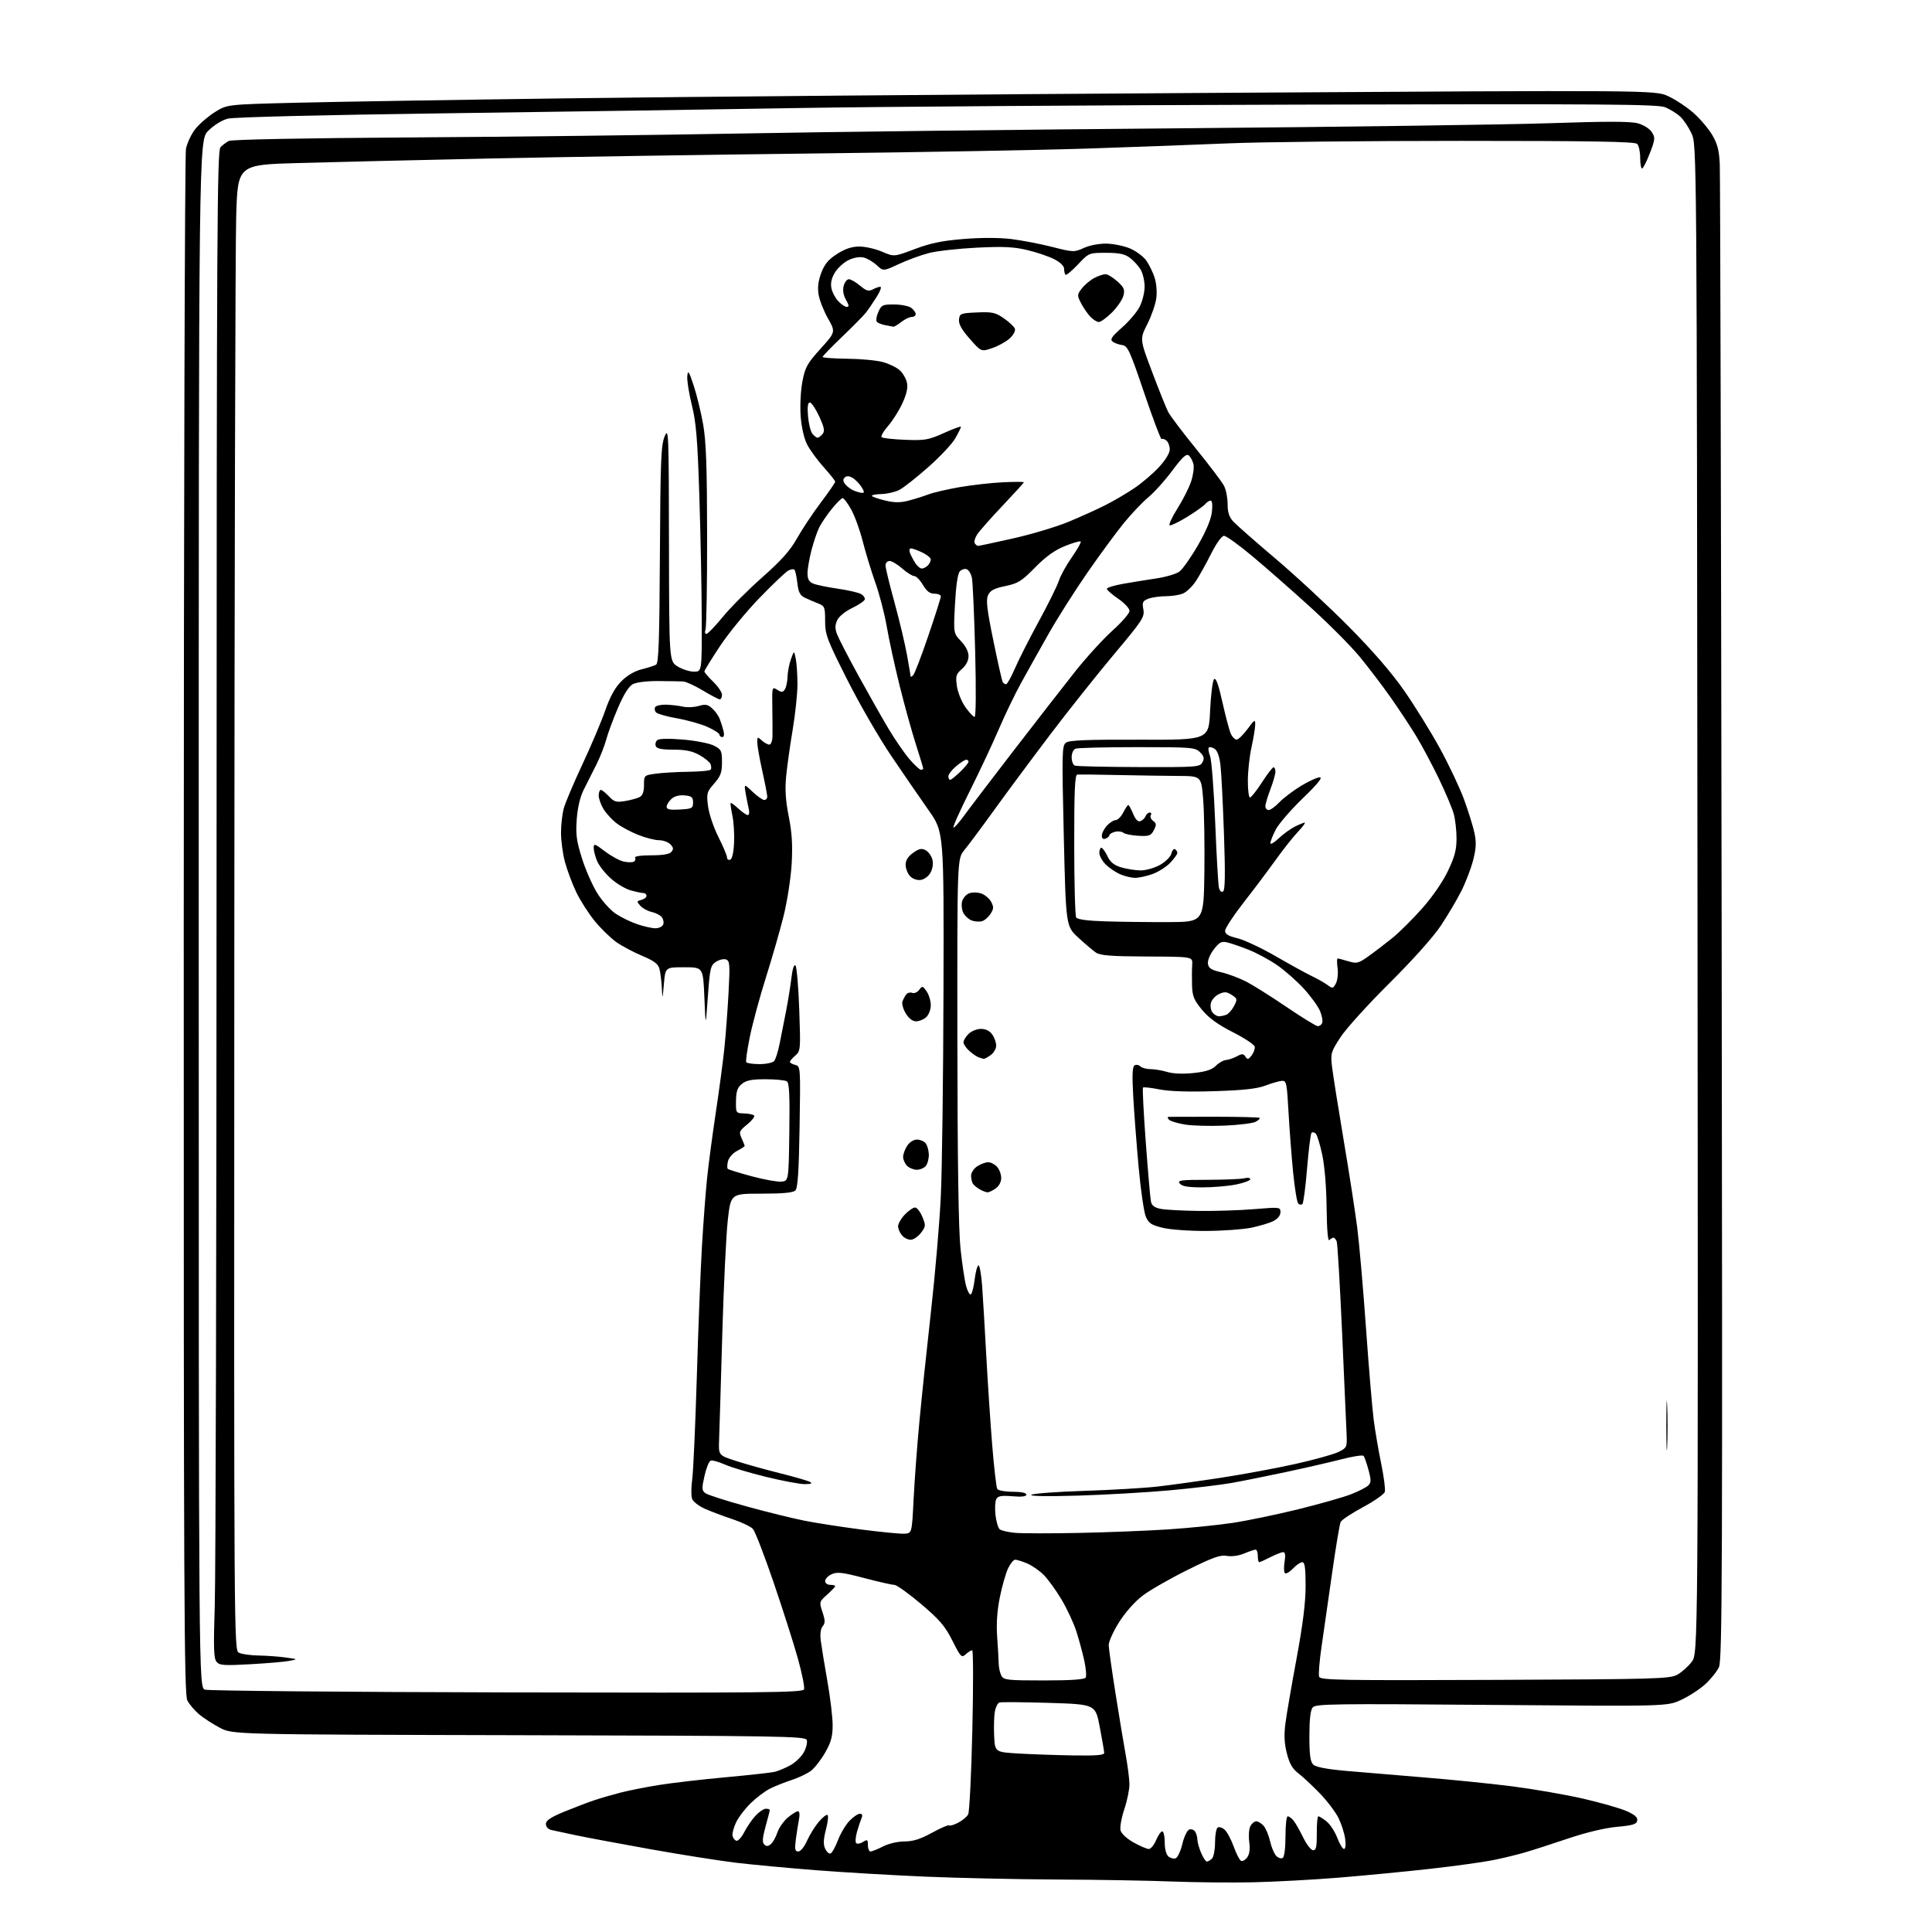 <?xml version="1.0" encoding="UTF-8" standalone="no"?>
<!-- Filename: 71a0ee1d9859542c0dd5f20a6d573267028d3e78b70be77d0f609f76f1644a7d.svg -->
<!-- Created with https://svgstud.io -->
<svg
  version="1.1"
  xmlns="http://www.w3.org/2000/svg"
  xmlns:xlink="http://www.w3.org/1999/xlink"
  xmlns:svg="http://www.w3.org/2000/svg"
  xmlns:rdf="http://www.w3.org/1999/02/22-rdf-syntax-ns#"
  xmlns:cc="http://creativecommons.org/ns#"
  xmlns:dc="http://purl.org/dc/elements/1.1/"
  viewBox="0 0 768 768"
  width="768"
  height="768"
  role="img"
  aria-labelledby="titleID descID"
>
  <title id="titleID">A cartoon polar bear wearing a lab coat and glasses, holding a ruler and standing next to a blackboard. The bear has a calm and wise demeanor. White background, Disney and Soviet animation style.</title>
  <desc id="descID">AI-generated SVG illustration: A cartoon polar bear wearing a lab coat and glasses, holding a ruler and standing next to a blackboard. The bear has a calm and wise demeanor. White background, Disney and Soviet animation style., created on https://svgstud.io</desc>

  <rect width="100%" height="100%" fill="white" />


  <path stroke="none" fill="black" fill-rule="evenodd" d="M498.00,748.24C489.48,748.42 475.07,748.28 466.00,747.93C456.93,747.57 436.41,747.21 420.40,747.14C404.40,747.06 380.78,746.55 367.90,746.00C355.03,745.45 335.50,744.30 324.50,743.45C313.50,742.59 299.10,741.25 292.50,740.46C285.90,739.66 270.60,737.24 258.50,735.08C246.40,732.91 233.12,730.43 229.00,729.56C224.88,728.69 220.49,727.75 219.25,727.47C217.89,727.16 217.00,726.21 217.00,725.07C217.00,723.67 218.87,722.42 224.25,720.19C228.24,718.55 233.55,716.52 236.06,715.68C238.56,714.84 243.29,713.46 246.56,712.62C249.83,711.77 256.77,710.39 262.00,709.56C267.23,708.72 279.13,707.34 288.45,706.49C297.78,705.63 306.55,704.67 307.95,704.34C309.35,704.01 312.15,702.84 314.17,701.73C316.18,700.63 318.62,698.27 319.57,696.49C320.53,694.72 321.04,692.53 320.69,691.65C320.13,690.18 309.93,690.01 206.29,689.77C92.50,689.50 92.50,689.50 87.39,686.81C84.58,685.32 80.85,682.91 79.11,681.44C77.36,679.97 75.27,677.49 74.46,675.93C73.19,673.46 73.01,634.01 73.04,368.30C73.07,200.66 73.46,61.56 73.92,59.19C74.38,56.81 76.09,53.21 77.72,51.19C79.36,49.16 82.86,46.15 85.50,44.51C90.31,41.52 90.31,41.52 117.90,40.84C133.08,40.46 181.72,39.67 226.00,39.08C270.27,38.49 385.57,37.52 482.21,36.92C657.93,35.82 657.93,35.82 663.21,38.27C666.12,39.62 670.64,42.63 673.27,44.96C675.89,47.29 679.22,51.23 680.67,53.70C682.72,57.19 683.39,59.83 683.64,65.36C683.82,69.29 684.15,204.57 684.38,366.00C684.75,625.73 684.63,659.87 683.30,662.73C682.47,664.50 679.98,667.59 677.77,669.59C675.55,671.59 671.24,674.37 668.19,675.77C662.64,678.31 662.64,678.31 592.88,677.73C530.13,677.21 522.99,677.31 521.81,678.73C520.93,679.79 520.50,683.51 520.50,690.12C520.50,697.51 520.87,700.30 522.00,701.42C523.01,702.43 527.27,703.26 535.00,703.95C541.33,704.51 555.27,705.68 566.00,706.55C576.73,707.41 592.47,709.00 600.99,710.08C609.51,711.17 622.23,713.37 629.25,714.98C636.27,716.59 644.07,718.82 646.58,719.93C649.90,721.40 651.06,722.44 650.82,723.73C650.54,725.17 649.01,725.63 642.72,726.20C637.95,726.64 630.47,728.43 623.24,730.87C616.78,733.05 609.02,735.55 606.00,736.42C602.98,737.30 597.35,738.66 593.50,739.44C589.65,740.22 578.40,741.77 568.50,742.89C558.60,744.00 542.17,745.58 532.00,746.41C521.83,747.23 506.52,748.06 498.00,748.24zM479.75,740.00C480.22,740.00 481.14,739.46 481.80,738.80C482.46,738.14 483.00,735.24 483.00,732.36C483.00,729.48 483.48,726.82 484.06,726.46C484.65,726.10 485.90,726.51 486.85,727.37C487.80,728.23 489.39,731.20 490.39,733.97C491.39,736.74 492.68,739.30 493.25,739.66C493.83,740.01 494.95,739.45 495.73,738.40C496.70,737.10 496.98,735.13 496.59,732.17C496.27,729.79 496.48,726.97 497.04,725.92C497.61,724.86 498.66,724.00 499.38,724.00C500.10,724.00 501.41,724.79 502.29,725.76C503.17,726.74 504.33,729.50 504.87,731.90C505.41,734.31 506.52,736.94 507.33,737.76C508.14,738.57 509.30,738.93 509.90,738.56C510.55,738.16 511.00,734.62 511.00,729.94C511.00,725.57 511.39,722.00 511.88,722.00C512.36,722.00 513.37,722.72 514.13,723.61C514.88,724.49 516.62,727.53 518.00,730.36C519.38,733.19 521.17,735.50 522.00,735.50C523.19,735.50 523.49,734.11 523.45,728.75C523.42,725.04 523.70,722.00 524.06,722.00C524.43,722.00 525.88,722.90 527.29,724.01C528.69,725.12 530.61,728.04 531.56,730.51C532.50,732.98 533.72,735.00 534.27,735.00C534.85,735.00 535.04,733.35 534.73,731.02C534.44,728.83 533.26,725.11 532.12,722.77C530.97,720.42 527.66,716.02 524.76,713.00C521.85,709.98 518.01,706.38 516.21,705.00C513.76,703.12 512.60,701.13 511.54,696.97C510.53,692.96 510.37,689.66 510.99,684.97C511.45,681.41 513.45,669.82 515.42,659.20C517.91,645.75 519.00,637.04 519.00,630.45C519.00,623.27 518.68,621.00 517.67,621.00C516.95,621.00 515.30,622.11 514.03,623.47C512.75,624.83 511.32,625.70 510.85,625.41C510.38,625.12 510.28,623.11 510.63,620.94C511.06,618.24 510.89,617.00 510.09,617.00C509.45,617.00 507.16,617.90 505.00,619.00C502.84,620.10 500.84,621.00 500.54,621.00C500.24,621.00 500.00,619.88 500.00,618.50C500.00,617.12 499.60,616.00 499.12,616.00C498.64,616.00 496.59,616.69 494.57,617.54C492.39,618.45 489.60,618.83 487.70,618.49C485.11,618.01 482.12,619.08 472.02,624.09C465.15,627.50 457.17,632.07 454.29,634.24C451.15,636.62 447.37,640.86 444.86,644.84C442.55,648.49 440.70,652.61 440.73,653.99C440.77,655.37 441.97,663.92 443.41,673.00C444.84,682.08 446.67,693.10 447.47,697.50C448.27,701.90 448.95,707.20 448.97,709.28C448.98,711.36 448.07,715.82 446.93,719.20C445.80,722.57 445.12,726.34 445.43,727.58C445.76,728.90 447.91,730.90 450.62,732.41C453.17,733.84 455.89,735.00 456.68,735.00C457.46,735.00 458.76,733.42 459.56,731.50C460.37,729.58 461.47,728.00 462.01,728.00C462.56,728.00 463.00,729.97 463.00,732.38C463.00,735.03 463.59,737.24 464.49,737.99C465.31,738.67 466.60,738.98 467.37,738.69C468.14,738.39 469.32,735.83 470.00,733.00C470.68,730.17 471.90,727.59 472.72,727.28C473.53,726.96 474.60,727.34 475.09,728.10C475.57,728.87 475.98,730.30 475.98,731.28C475.99,732.26 476.65,734.62 477.45,736.53C478.25,738.44 479.28,740.00 479.75,740.00zM330.13,736.79C330.73,736.59 332.06,734.23 333.08,731.56C334.09,728.88 336.15,725.41 337.65,723.84C339.15,722.28 341.01,721.00 341.79,721.00C342.76,721.00 342.98,721.56 342.47,722.75C342.06,723.71 341.25,726.17 340.66,728.22C340.08,730.26 339.94,732.27 340.35,732.68C340.76,733.09 341.97,732.88 343.05,732.20C344.79,731.11 345.00,731.25 345.00,733.49C345.00,734.87 345.47,736.00 346.04,736.00C346.61,736.00 348.84,735.10 351.00,734.00C353.25,732.85 356.89,732.00 359.56,732.00C362.97,732.00 365.86,731.09 370.48,728.55C373.94,726.65 377.00,725.33 377.29,725.62C377.58,725.91 379.19,725.43 380.88,724.56C382.56,723.69 384.36,722.20 384.86,721.24C385.37,720.28 386.12,705.21 386.52,687.75C386.93,670.29 386.90,656.00 386.46,656.00C386.02,656.00 384.86,656.72 383.89,657.60C382.24,659.10 381.90,658.76 378.60,652.20C375.67,646.39 373.56,643.91 366.12,637.60C361.19,633.42 356.41,630.00 355.48,630.00C354.56,630.00 349.17,628.78 343.51,627.29C334.91,625.03 332.78,624.78 330.61,625.77C329.17,626.42 328.00,627.64 328.00,628.48C328.00,629.33 328.88,630.00 330.00,630.00C331.10,630.00 332.00,630.23 332.00,630.51C332.00,630.80 330.56,632.32 328.80,633.89C325.64,636.71 325.61,636.80 326.95,640.84C328.05,644.17 328.06,645.22 327.02,646.48C326.20,647.46 325.94,649.55 326.28,652.26C326.58,654.59 327.76,661.83 328.91,668.35C330.06,674.87 331.00,682.74 330.99,685.85C330.98,690.27 330.34,692.62 328.03,696.65C326.41,699.48 323.91,702.71 322.48,703.84C321.05,704.96 317.55,706.64 314.69,707.58C311.84,708.51 307.93,710.08 306.00,711.05C304.07,712.03 300.67,714.61 298.43,716.78C296.19,718.96 293.57,722.39 292.61,724.41C291.65,726.43 291.01,728.81 291.18,729.71C291.36,730.60 292.04,731.51 292.70,731.73C293.35,731.95 294.77,730.41 295.84,728.32C296.92,726.22 298.94,723.26 300.35,721.75C301.75,720.24 303.60,719.00 304.45,719.00C305.30,719.00 306.00,719.23 306.00,719.52C306.00,719.80 305.25,722.74 304.33,726.04C303.09,730.51 302.95,732.35 303.79,733.19C304.63,734.03 305.30,734.00 306.41,733.08C307.23,732.40 308.40,730.32 309.02,728.45C309.63,726.59 311.49,723.93 313.14,722.53C314.80,721.14 316.62,720.00 317.19,720.00C317.82,720.00 317.98,721.27 317.60,723.25C317.25,725.04 316.69,728.64 316.35,731.25C315.85,735.17 316.02,736.00 317.33,736.00C318.22,736.00 319.72,734.16 320.80,731.75C321.83,729.41 323.92,726.04 325.43,724.25C326.95,722.46 328.53,721.21 328.95,721.47C329.37,721.73 329.10,724.32 328.33,727.22C327.33,731.05 327.23,733.14 327.99,734.83C328.56,736.11 329.52,736.99 330.13,736.79zM426.75,697.81C436.01,697.95 438.99,697.70 438.94,696.75C438.91,696.06 438.11,691.45 437.17,686.50C435.46,677.50 435.46,677.50 416.98,676.92C406.82,676.61 397.95,676.54 397.28,676.77C396.60,677.00 395.79,678.61 395.47,680.35C395.15,682.08 395.02,686.42 395.19,690.00C395.50,696.50 395.50,696.50 405.00,697.06C410.23,697.37 420.01,697.70 426.75,697.81zM201.53,672.76C304.07,672.98 319.13,672.83 319.62,671.55C319.93,670.74 318.82,665.22 317.17,659.28C315.51,653.33 311.16,639.70 307.50,628.99C303.84,618.27 300.15,608.73 299.31,607.79C298.46,606.85 294.79,605.10 291.15,603.88C287.51,602.67 282.59,600.82 280.21,599.77C277.83,598.72 275.54,596.93 275.12,595.81C274.71,594.68 274.72,591.23 275.16,588.13C275.59,585.03 276.41,566.75 276.99,547.50C277.56,528.25 278.48,504.85 279.03,495.50C279.58,486.15 280.49,474.00 281.06,468.50C281.62,463.00 283.18,451.30 284.50,442.50C285.83,433.70 287.37,422.23 287.92,417.00C288.47,411.77 289.22,401.77 289.60,394.77C290.21,383.47 290.11,381.98 288.64,381.41C287.73,381.07 285.92,381.48 284.62,382.33C282.45,383.75 282.20,384.84 281.38,396.19C280.50,408.50 280.50,408.50 280.00,396.50C279.50,384.50 279.50,384.50 272.00,384.50C264.50,384.50 264.50,384.50 263.92,391.00C263.35,397.48 263.34,397.48 263.07,392.50C262.92,389.75 262.49,386.38 262.11,385.01C261.59,383.16 259.87,381.88 255.34,379.99C252.01,378.60 247.42,376.18 245.16,374.61C242.90,373.04 239.01,369.28 236.52,366.26C234.02,363.23 230.65,357.96 229.02,354.55C227.40,351.14 225.38,345.70 224.53,342.47C223.69,339.23 223.00,334.09 223.01,331.04C223.01,327.99 223.49,323.70 224.06,321.50C224.64,319.30 227.96,311.43 231.44,304.00C234.92,296.57 239.03,286.90 240.56,282.50C242.48,276.97 244.46,273.37 246.96,270.85C249.25,268.53 252.20,266.78 255.04,266.07C257.49,265.46 260.08,264.63 260.80,264.23C261.83,263.65 262.14,254.54 262.32,220.50C262.52,183.09 262.76,176.98 264.20,173.50C265.78,169.69 265.86,171.75 265.93,216.17C266.00,262.84 266.00,262.84 269.37,264.92C271.22,266.06 274.15,267.00 275.87,267.00C279.00,267.00 279.00,267.00 278.95,246.25C278.93,234.84 278.50,212.90 278.01,197.50C277.28,174.55 276.74,167.97 275.01,161.00C273.86,156.32 273.04,151.15 273.21,149.50C273.46,146.94 273.83,147.50 275.75,153.26C276.98,156.98 278.68,163.96 279.52,168.76C280.70,175.47 281.06,185.75 281.09,213.01C281.11,232.54 280.82,249.30 280.45,250.26C280.09,251.22 280.23,252.00 280.78,252.00C281.33,252.00 284.26,248.96 287.30,245.25C290.33,241.54 297.40,234.45 303.00,229.50C310.60,222.78 314.10,218.86 316.79,214.05C318.78,210.50 323.01,204.13 326.20,199.89C329.39,195.66 332.00,191.88 332.00,191.50C332.00,191.11 329.94,188.50 327.42,185.70C324.90,182.90 321.94,178.83 320.83,176.67C319.64,174.33 318.60,169.80 318.28,165.49C317.97,161.43 318.27,155.38 318.95,151.76C320.04,145.98 320.82,144.56 326.18,138.63C332.18,131.98 332.18,131.98 329.11,126.54C327.42,123.55 325.75,119.27 325.39,117.04C324.94,114.23 325.28,111.55 326.49,108.39C327.81,104.93 329.37,103.09 332.82,100.90C336.00,98.88 338.67,98.00 341.61,98.00C343.93,98.00 347.99,98.92 350.63,100.05C355.42,102.11 355.42,102.11 363.63,99.01C369.88,96.65 374.53,95.69 383.06,95.00C389.89,94.44 397.25,94.45 401.89,95.01C406.07,95.52 413.41,96.93 418.20,98.14C426.70,100.30 426.99,100.31 430.90,98.54C433.27,97.48 437.01,96.78 440.02,96.85C442.84,96.92 447.06,97.82 449.41,98.86C451.76,99.90 454.59,102.04 455.70,103.62C456.81,105.21 458.29,108.24 458.98,110.37C459.70,112.60 459.98,116.11 459.64,118.61C459.31,121.01 457.70,125.64 456.05,128.90C453.06,134.82 453.06,134.82 458.00,147.89C460.71,155.08 463.58,162.22 464.38,163.77C465.18,165.31 470.16,171.91 475.46,178.43C480.76,184.95 485.75,191.55 486.55,193.09C487.35,194.64 488.00,197.92 488.00,200.39C488.00,203.67 488.61,205.55 490.25,207.32C491.49,208.66 499.02,215.29 507.00,222.04C514.98,228.79 528.02,240.89 536.00,248.93C545.58,258.58 553.10,267.26 558.16,274.52C562.37,280.56 568.78,290.90 572.39,297.50C576.00,304.10 580.34,313.28 582.02,317.89C583.70,322.50 585.55,328.44 586.11,331.09C586.91,334.83 586.80,337.23 585.60,341.92C584.75,345.24 582.63,350.77 580.89,354.22C579.15,357.68 575.48,363.88 572.73,368.00C569.74,372.50 561.55,381.65 552.28,390.86C543.77,399.31 535.02,408.98 532.83,412.36C529.06,418.18 528.88,418.79 529.50,424.00C529.85,427.02 531.92,440.07 534.09,453.00C536.27,465.93 538.71,481.68 539.52,488.00C540.33,494.32 541.90,512.33 543.01,528.00C544.12,543.67 545.50,560.10 546.08,564.50C546.65,568.90 547.99,576.75 549.07,581.94C550.14,587.13 550.77,592.14 550.48,593.06C550.19,593.99 546.28,596.71 541.80,599.12C537.33,601.53 533.33,604.17 532.93,605.00C532.53,605.83 530.99,615.05 529.51,625.50C528.03,635.95 526.14,649.12 525.31,654.77C524.48,660.42 524.06,665.72 524.38,666.55C524.89,667.89 533.11,668.03 594.23,667.78C657.98,667.52 663.75,667.36 666.70,665.75C668.46,664.79 671.06,662.48 672.47,660.62C675.05,657.24 675.05,657.24 674.78,357.37C674.50,57.50 674.50,57.50 672.39,53.00C671.22,50.52 669.19,47.51 667.87,46.30C666.55,45.09 663.90,43.45 661.99,42.65C658.99,41.42 638.47,41.27 516.50,41.59C438.40,41.79 348.62,42.41 317.00,42.95C285.38,43.49 222.38,44.43 177.00,45.04C127.92,45.70 92.89,46.56 90.54,47.17C88.23,47.76 84.99,49.78 82.79,51.98C79.00,55.76 79.00,55.76 79.00,363.30C79.00,670.83 79.00,670.83 81.50,671.67C82.88,672.12 136.89,672.62 201.53,672.76zM414.98,668.00C425.62,668.00 431.11,667.63 431.57,666.88C431.95,666.27 431.70,663.23 431.02,660.13C430.34,657.03 428.93,651.83 427.89,648.56C426.85,645.29 424.20,639.59 422.00,635.89C419.80,632.19 416.60,627.76 414.89,626.05C413.18,624.34 410.20,622.28 408.27,621.47C406.34,620.66 404.22,620.00 403.56,620.00C402.91,620.00 401.63,621.55 400.73,623.45C399.82,625.34 398.35,630.50 397.46,634.90C396.37,640.30 396.02,645.44 396.39,650.70C396.70,654.99 396.97,659.79 397.00,661.37C397.04,662.95 397.51,665.09 398.07,666.12C398.98,667.84 400.44,668.00 414.98,668.00zM99.47,661.56C88.99,662.14 87.26,662.02 86.07,660.58C84.96,659.25 84.83,655.02 85.37,638.22C85.74,626.82 86.07,492.06 86.09,338.75C86.13,91.61 86.31,59.83 87.65,58.50C88.48,57.67 89.96,56.55 90.95,56.03C92.03,55.45 121.09,54.89 163.62,54.63C202.61,54.39 261.50,53.69 294.50,53.07C327.50,52.45 406.48,51.51 470.00,50.99C533.52,50.46 599.33,49.55 616.24,48.97C638.21,48.22 648.11,48.22 650.99,49.00C653.29,49.62 655.68,51.11 656.58,52.48C658.04,54.71 657.98,55.32 655.83,60.93C654.55,64.25 653.16,66.98 652.75,66.99C652.34,66.99 652.00,65.07 652.00,62.70C652.00,60.34 651.46,57.86 650.80,57.20C649.89,56.29 632.92,56.00 580.55,56.00C542.57,56.00 501.15,56.44 488.50,56.98C475.85,57.52 450.65,58.45 432.50,59.05C414.35,59.65 365.30,60.53 323.50,61.01C281.70,61.50 223.88,62.39 195.00,63.00C166.12,63.62 131.70,64.43 118.50,64.81C94.50,65.50 94.50,65.50 93.89,86.00C93.55,97.28 93.21,230.12 93.14,381.21C93.00,651.87 93.03,655.94 94.93,656.96C96.00,657.53 99.49,658.04 102.68,658.09C105.88,658.14 110.75,658.49 113.50,658.87C118.50,659.57 118.50,659.57 115.00,660.23C113.08,660.60 106.09,661.19 99.47,661.56zM359.50,609.67C362.50,609.50 362.50,609.50 363.17,596.00C363.54,588.58 364.56,574.85 365.44,565.50C366.31,556.15 368.39,536.35 370.06,521.50C371.73,506.65 373.50,485.95 373.99,475.50C374.49,465.05 374.96,428.20 375.05,393.61C375.22,330.72 375.22,330.72 369.16,322.11C365.82,317.38 359.14,307.65 354.31,300.51C349.47,293.36 341.57,279.69 336.76,270.13C328.70,254.14 328.00,252.27 328.00,246.85C328.00,241.35 327.82,240.89 325.25,239.89C323.74,239.30 321.38,238.29 320.00,237.63C318.01,236.68 317.39,235.47 316.96,231.76C316.66,229.19 316.14,226.80 315.79,226.46C315.45,226.12 314.34,226.28 313.33,226.82C312.32,227.37 307.19,232.24 301.94,237.66C296.69,243.07 289.61,251.71 286.20,256.85C282.79,262.00 280.00,266.52 280.00,266.91C280.00,267.29 281.57,269.13 283.50,271.00C285.43,272.87 287.00,275.20 287.00,276.20C287.00,277.19 286.60,278.00 286.12,278.00C285.64,278.00 282.63,276.43 279.43,274.50C276.23,272.58 272.69,270.95 271.56,270.89C270.43,270.84 266.01,270.76 261.75,270.73C257.17,270.69 252.99,271.20 251.56,271.97C249.94,272.83 247.95,276.01 245.65,281.39C243.74,285.85 241.65,291.51 240.99,293.97C240.34,296.43 238.57,300.93 237.05,303.97C235.54,307.01 233.29,311.47 232.06,313.88C230.63,316.68 229.63,320.89 229.27,325.56C228.81,331.65 229.15,334.24 231.33,341.18C232.76,345.76 235.52,352.02 237.46,355.11C239.39,358.20 242.71,361.87 244.82,363.26C246.94,364.66 250.78,366.53 253.37,367.40C255.95,368.28 259.19,369.00 260.57,369.00C261.94,369.00 263.32,368.32 263.64,367.49C263.96,366.66 263.69,365.33 263.04,364.55C262.39,363.77 260.59,362.85 259.03,362.51C257.48,362.17 255.47,361.07 254.56,360.07C253.03,358.37 253.06,358.22 254.96,357.72C256.08,357.43 257.00,356.70 257.00,356.09C257.00,355.49 256.44,355.00 255.75,354.99C255.06,354.99 252.78,354.51 250.68,353.93C248.58,353.34 245.02,351.21 242.78,349.18C240.53,347.16 238.09,344.05 237.35,342.28C236.61,340.51 236.00,338.15 236.00,337.04C236.00,335.21 236.44,335.35 240.46,338.42C242.92,340.29 246.28,342.12 247.94,342.49C249.59,342.85 251.42,342.86 251.99,342.50C252.56,342.15 252.77,341.44 252.46,340.93C252.12,340.39 254.79,340.00 258.82,340.00C263.53,340.00 266.13,339.55 266.91,338.61C267.81,337.53 267.70,336.85 266.46,335.61C265.58,334.72 263.56,334.00 261.97,334.00C260.38,334.00 256.69,333.06 253.79,331.92C250.88,330.78 247.00,328.70 245.16,327.31C243.33,325.91 240.97,323.36 239.92,321.63C238.87,319.91 238.01,317.49 238.00,316.25C238.00,315.01 238.37,314.00 238.83,314.00C239.28,314.00 240.73,315.15 242.05,316.55C244.12,318.76 244.98,319.01 248.47,318.43C250.69,318.07 253.29,317.35 254.25,316.85C255.46,316.21 256.00,314.73 256.00,312.06C256.00,308.20 256.01,308.19 260.75,307.54C263.36,307.18 269.23,306.85 273.79,306.79C278.35,306.73 282.29,306.35 282.54,305.93C282.80,305.52 282.76,304.54 282.46,303.75C282.15,302.96 280.18,301.35 278.07,300.16C275.23,298.56 272.53,298.00 267.72,298.00C263.01,298.00 261.06,297.61 260.67,296.57C260.37,295.79 260.65,294.71 261.31,294.19C262.03,293.60 266.05,293.53 271.58,294.00C276.57,294.42 282.08,295.51 283.83,296.41C286.74,297.92 287.00,298.45 287.00,302.99C287.00,307.09 286.47,308.53 283.89,311.48C280.96,314.81 280.81,315.35 281.45,320.45C281.83,323.45 283.66,328.90 285.56,332.68C287.45,336.43 289.00,340.10 289.00,340.83C289.00,341.57 289.56,341.98 290.25,341.75C291.03,341.50 291.61,338.96 291.80,335.03C291.97,331.56 291.66,326.65 291.12,324.12C290.58,321.59 290.28,319.38 290.46,319.21C290.63,319.03 292.02,320.04 293.53,321.44C295.05,322.85 296.73,324.00 297.25,324.00C297.78,324.00 297.97,322.99 297.68,321.75C297.38,320.51 296.83,317.70 296.44,315.50C295.75,311.50 295.75,311.50 299.17,314.75C301.06,316.54 303.14,318.00 303.80,318.00C304.46,318.00 305.00,317.41 305.00,316.70C305.00,315.98 304.11,311.37 303.02,306.45C301.93,301.53 301.03,296.42 301.02,295.10C301.00,292.83 301.11,292.79 302.83,294.35C303.83,295.26 305.18,296.00 305.83,296.00C306.47,296.00 307.03,294.54 307.07,292.75C307.11,290.96 307.08,285.77 307.01,281.20C306.88,273.02 306.90,272.92 308.97,274.20C310.72,275.29 311.22,275.26 312.02,274.00C312.54,273.18 313.01,270.93 313.06,269.00C313.11,267.07 313.72,263.94 314.41,262.03C315.66,258.55 315.66,258.55 316.33,261.90C316.70,263.74 317.00,268.30 317.00,272.03C317.00,275.75 316.14,283.91 315.09,290.15C314.04,296.39 312.88,304.73 312.50,308.67C312.00,313.84 312.30,318.29 313.54,324.57C314.83,331.03 315.12,335.90 314.70,343.39C314.38,348.97 312.95,358.21 311.52,364.00C310.08,369.77 306.92,380.80 304.48,388.50C302.05,396.20 299.18,406.77 298.11,411.98C297.04,417.19 296.38,421.80 296.64,422.23C296.90,422.65 299.29,423.00 301.94,423.00C304.59,423.00 307.21,422.44 307.77,421.75C308.32,421.06 309.28,418.02 309.89,415.00C310.51,411.98 311.67,406.10 312.47,401.95C313.28,397.79 314.24,391.80 314.61,388.64C315.02,385.14 315.65,383.25 316.21,383.81C316.71,384.31 317.39,392.16 317.71,401.25C318.28,417.27 318.23,417.82 316.15,419.60C314.97,420.62 314.00,421.74 314.00,422.11C314.00,422.47 314.95,423.02 316.12,423.32C318.21,423.87 318.23,424.12 317.85,447.91C317.56,465.77 317.13,472.27 316.17,473.22C315.27,474.12 311.27,474.50 302.69,474.50C290.50,474.50 290.50,474.50 289.31,485.00C288.66,490.77 287.66,511.48 287.10,531.00C286.54,550.52 285.98,569.20 285.85,572.50C285.62,578.50 285.62,578.50 292.56,580.75C296.38,581.99 304.23,584.18 310.00,585.62C315.77,587.06 321.18,588.62 322.00,589.09C323.05,589.68 322.44,589.95 319.97,589.97C318.04,589.99 311.06,588.68 304.47,587.07C297.89,585.46 290.52,583.25 288.10,582.16C285.67,581.07 283.15,580.39 282.49,580.64C281.83,580.89 280.73,583.63 280.04,586.73C278.91,591.74 278.96,592.50 280.44,593.58C281.35,594.25 288.71,596.61 296.80,598.83C304.88,601.05 315.24,603.60 319.81,604.51C324.37,605.41 334.50,606.98 342.31,608.00C350.11,609.01 357.85,609.76 359.50,609.67zM429.00,609.36C440.27,609.13 456.25,608.50 464.50,607.95C472.75,607.40 484.20,606.25 489.95,605.38C495.70,604.52 507.43,602.08 516.02,599.97C524.60,597.85 534.07,595.16 537.06,593.99C540.05,592.82 543.13,591.25 543.90,590.50C545.07,589.35 545.09,588.36 544.00,584.32C543.29,581.67 542.41,579.16 542.04,578.74C541.68,578.32 537.81,578.91 533.44,580.04C529.07,581.17 519.20,583.44 511.50,585.09C503.80,586.74 493.90,588.73 489.50,589.51C485.10,590.29 474.07,591.60 465.00,592.43C455.93,593.26 439.50,594.20 428.50,594.53C416.08,594.89 409.07,594.77 410.00,594.19C410.82,593.68 420.27,592.99 431.00,592.64C441.73,592.30 454.77,591.53 460.00,590.94C465.23,590.35 476.66,588.76 485.41,587.42C494.16,586.08 507.43,583.62 514.91,581.95C522.38,580.28 530.08,578.15 532.00,577.21C535.36,575.57 535.49,575.29 535.31,570.50C535.20,567.75 534.40,549.65 533.53,530.27C532.66,510.89 531.69,494.35 531.37,493.52C531.05,492.68 530.47,492.00 530.09,492.00C529.71,492.00 528.97,492.43 528.45,492.95C527.85,493.54 527.45,488.84 527.35,480.20C527.27,472.04 526.56,463.49 525.62,459.07C524.75,454.98 523.58,451.18 523.03,450.63C522.48,450.08 521.73,449.94 521.36,450.30C520.99,450.67 520.20,457.02 519.59,464.41C518.99,471.79 518.15,478.18 517.73,478.60C517.31,479.02 516.56,478.95 516.06,478.43C515.57,477.92 514.65,472.32 514.03,466.00C513.41,459.68 512.58,448.88 512.20,442.00C511.55,430.32 511.37,429.51 509.50,429.66C508.40,429.75 505.48,430.60 503.00,431.54C499.71,432.80 494.26,433.40 482.76,433.76C472.55,434.09 464.87,433.84 460.91,433.06C457.55,432.40 454.60,432.07 454.35,432.32C454.10,432.57 454.60,442.39 455.47,454.14C456.34,465.89 457.27,476.49 457.53,477.71C457.88,479.29 459.01,480.10 461.53,480.57C463.46,480.93 470.32,481.29 476.77,481.37C483.22,481.44 493.11,481.11 498.75,480.64C508.74,479.81 509.00,479.84 509.00,481.87C509.00,483.13 507.92,484.50 506.25,485.36C504.74,486.14 500.80,487.33 497.50,488.02C494.20,488.70 486.10,489.29 479.50,489.32C472.77,489.35 465.15,488.80 462.15,488.06C457.61,486.95 456.59,486.26 455.45,483.55C454.72,481.78 453.44,472.95 452.62,463.92C451.80,454.89 450.84,442.26 450.48,435.87C450.00,427.39 450.14,424.03 451.00,423.50C451.64,423.10 452.68,423.28 453.29,423.89C453.90,424.50 455.72,425.00 457.33,425.00C458.95,425.00 461.96,425.51 464.03,426.13C466.39,426.83 470.30,426.99 474.49,426.54C479.36,426.02 481.77,425.23 483.34,423.66C484.52,422.47 486.31,421.45 487.31,421.38C488.31,421.32 490.26,420.66 491.63,419.93C493.75,418.79 494.27,418.81 495.08,420.05C495.89,421.27 496.27,421.19 497.55,419.52C498.38,418.43 498.93,416.87 498.77,416.06C498.62,415.25 494.69,412.65 490.06,410.30C484.08,407.26 480.51,404.67 477.81,401.40C474.57,397.47 473.98,396.01 473.85,391.64C473.77,388.81 473.80,385.11 473.92,383.40C474.12,380.30 474.12,380.30 456.01,380.23C441.83,380.17 437.41,379.84 435.69,378.69C434.49,377.88 431.30,375.18 428.61,372.69C423.72,368.16 423.72,368.16 422.87,332.33C422.09,299.05 422.15,296.41 423.74,295.22C425.05,294.25 432.08,293.97 452.98,294.04C480.50,294.13 480.50,294.13 481.03,282.58C481.32,276.24 482.03,270.57 482.61,269.99C483.34,269.26 484.35,272.04 485.94,279.17C487.20,284.79 488.70,290.43 489.27,291.70C489.85,292.96 490.88,294.00 491.57,294.00C492.26,294.00 494.22,292.11 495.91,289.80C498.69,286.02 499.00,285.85 498.96,288.05C498.95,289.40 498.29,293.43 497.50,297.00C496.71,300.57 496.05,306.54 496.04,310.25C496.02,313.96 496.40,317.00 496.89,317.00C497.38,317.00 499.52,314.30 501.64,311.01C503.76,307.71 505.84,305.01 506.25,305.01C506.66,305.00 507.00,305.79 507.00,306.75C507.00,307.71 506.10,310.87 505.00,313.76C503.90,316.65 503.00,319.69 503.00,320.51C503.00,321.33 503.59,322.00 504.31,322.00C505.04,322.00 506.95,320.62 508.56,318.93C510.18,317.24 514.03,314.31 517.13,312.43C520.23,310.54 523.60,309.00 524.63,309.00C525.91,309.00 523.78,311.63 517.83,317.38C513.07,321.98 508.23,327.59 507.08,329.84C505.94,332.08 505.00,334.48 505.00,335.16C505.00,335.84 506.46,335.00 508.25,333.31C510.04,331.61 512.94,329.50 514.70,328.61C516.46,327.73 518.24,327.00 518.65,327.00C519.07,327.00 517.81,328.69 515.87,330.75C513.92,332.81 509.93,337.87 506.99,341.98C504.05,346.09 498.35,353.67 494.32,358.82C490.30,363.98 487.00,369.00 487.00,370.00C487.00,371.33 488.28,372.11 491.90,372.97C494.59,373.62 501.45,376.84 507.15,380.14C512.84,383.43 519.30,386.98 521.50,388.03C523.70,389.08 526.48,390.66 527.68,391.54C529.72,393.05 529.92,393.01 531.04,390.93C531.69,389.71 531.99,386.98 531.71,384.86C531.42,382.74 531.43,381.00 531.73,381.00C532.03,381.00 533.93,381.50 535.97,382.11C539.42,383.14 540.00,382.99 544.35,379.86C546.93,378.01 551.16,374.76 553.77,372.64C556.37,370.51 561.56,365.34 565.30,361.14C569.36,356.58 573.49,350.59 575.55,346.28C578.26,340.61 579.00,337.81 578.99,333.28C578.99,330.10 578.49,325.70 577.88,323.50C577.27,321.30 574.61,315.00 571.96,309.50C569.31,304.00 565.24,296.36 562.90,292.52C560.56,288.68 555.95,281.70 552.65,277.02C549.35,272.33 543.82,265.09 540.38,260.92C536.93,256.75 528.12,247.90 520.80,241.26C513.49,234.62 503.14,225.54 497.82,221.09C492.49,216.64 487.43,213.00 486.58,213.00C485.65,213.00 483.56,215.90 481.41,220.17C479.43,224.11 476.71,229.00 475.36,231.03C474.02,233.05 471.79,235.23 470.41,235.86C469.03,236.49 465.93,237.00 463.52,237.00C461.10,237.00 457.95,237.45 456.52,237.99C454.24,238.86 453.98,239.40 454.50,242.24C455.05,245.27 454.22,246.54 442.92,260.00C436.23,267.98 424.84,282.29 417.62,291.80C410.41,301.32 400.38,314.82 395.34,321.80C390.30,328.79 384.90,336.04 383.34,337.93C380.50,341.35 380.50,341.35 380.57,413.43C380.62,461.71 381.03,489.13 381.83,496.50C382.48,502.55 383.49,509.20 384.06,511.28C384.64,513.35 385.48,514.82 385.94,514.54C386.39,514.26 387.08,511.55 387.46,508.51C387.83,505.48 388.52,503.00 388.98,503.00C389.44,503.00 390.09,506.71 390.42,511.25C390.75,515.79 391.47,528.05 392.04,538.50C392.60,548.95 393.66,564.98 394.39,574.13C395.13,583.27 396.04,591.26 396.42,591.88C396.81,592.49 399.57,593.00 402.56,593.00C405.92,593.00 408.00,593.43 408.00,594.12C408.00,594.88 406.16,595.10 402.45,594.79C398.07,594.42 396.72,594.66 396.04,595.92C395.57,596.80 395.43,599.64 395.72,602.24C396.02,604.84 396.77,607.40 397.40,607.92C398.03,608.44 400.79,609.08 403.53,609.33C406.26,609.57 417.73,609.59 429.00,609.36zM662.74,574.80C662.56,579.03 662.40,575.30 662.40,566.50C662.41,557.70 662.56,554.23 662.74,558.80C662.93,563.36 662.93,570.56 662.74,574.80zM362.34,492.79C361.27,492.96 359.63,492.25 358.69,491.22C357.76,490.19 357.00,488.50 357.00,487.48C357.00,486.45 358.21,484.35 359.69,482.80C361.16,481.26 362.99,480.00 363.74,480.00C364.49,480.00 365.79,481.65 366.63,483.66C368.05,487.06 368.02,487.49 366.23,489.91C365.17,491.33 363.42,492.63 362.34,492.79zM392.53,473.97C391.96,473.95 390.60,473.43 389.50,472.81C388.40,472.18 387.17,471.18 386.77,470.59C386.36,469.99 386.02,468.54 386.02,467.37C386.01,466.19 387.11,464.51 388.46,463.62C389.82,462.73 391.78,462.00 392.81,462.00C393.84,462.00 395.43,462.82 396.35,463.83C397.26,464.83 398.00,466.83 398.00,468.27C398.00,469.84 397.11,471.51 395.78,472.44C394.56,473.30 393.09,473.99 392.53,473.97zM477.96,472.00C472.32,472.00 469.91,471.60 469.00,470.50C467.90,469.18 469.24,469.00 480.13,468.99C486.93,468.98 493.51,468.70 494.75,468.37C495.99,468.04 497.00,468.21 497.00,468.75C497.00,469.28 494.45,470.24 491.33,470.86C488.22,471.49 482.20,472.00 477.96,472.00zM310.50,469.71C313.50,469.50 313.50,469.50 313.77,450.07C313.98,435.20 313.75,430.46 312.77,429.84C312.07,429.39 308.29,429.02 304.36,429.02C298.88,429.00 296.69,429.43 294.93,430.85C293.14,432.31 292.63,433.76 292.57,437.60C292.50,442.46 292.53,442.50 295.77,442.60C297.56,442.65 299.36,443.03 299.76,443.43C300.16,443.83 298.93,445.42 297.04,446.97C293.85,449.57 293.67,449.99 294.79,452.44C295.46,453.90 296.00,455.29 296.00,455.52C296.00,455.76 294.66,456.64 293.01,457.49C291.36,458.35 289.75,460.17 289.39,461.56C289.05,462.96 289.00,464.34 289.30,464.63C289.60,464.93 293.82,466.24 298.67,467.55C303.53,468.86 308.85,469.83 310.50,469.71zM364.45,465.00C363.18,465.00 361.44,464.29 360.57,463.43C359.71,462.56 359.00,460.97 359.00,459.89C359.00,458.81 359.73,456.82 360.62,455.46C361.54,454.05 363.19,453.00 364.49,453.00C365.74,453.00 367.29,453.64 367.94,454.43C368.60,455.22 369.17,457.23 369.22,458.90C369.26,460.57 368.73,462.62 368.03,463.47C367.33,464.31 365.72,465.00 364.45,465.00zM486.80,447.45C481.14,447.69 474.09,447.51 471.15,447.04C468.20,446.57 465.30,445.70 464.70,445.10C464.09,444.49 464.03,443.98 464.55,443.96C465.07,443.93 473.32,443.92 482.88,443.92C492.44,443.93 500.47,444.13 500.72,444.38C500.97,444.63 500.26,445.33 499.14,445.93C498.02,446.52 492.47,447.21 486.80,447.45zM391.03,420.92C390.74,420.88 389.82,420.60 389.00,420.29C388.18,419.99 386.49,418.82 385.25,417.70C384.01,416.57 383.00,415.05 383.00,414.33C383.00,413.60 383.90,412.10 385.00,411.00C386.10,409.90 388.32,409.00 389.94,409.00C391.85,409.00 393.43,409.78 394.44,411.22C395.30,412.44 396.00,414.44 396.00,415.67C396.00,416.89 395.00,418.59 393.78,419.44C392.56,420.30 391.32,420.96 391.03,420.92zM523.78,407.90C524.49,407.96 525.30,407.38 525.59,406.62C525.89,405.86 525.49,403.72 524.72,401.87C523.94,400.02 521.05,396.02 518.28,393.00C515.51,389.98 510.73,385.76 507.65,383.64C504.56,381.52 499.44,378.76 496.27,377.51C493.10,376.26 489.29,374.96 487.80,374.61C485.55,374.09 484.68,374.55 482.48,377.44C480.97,379.42 479.99,381.84 480.17,383.12C480.43,384.90 481.52,385.59 485.50,386.50C488.25,387.14 492.75,388.83 495.50,390.26C498.25,391.70 505.45,396.23 511.50,400.34C517.55,404.45 523.08,407.85 523.78,407.90zM364.16,406.00C362.78,406.00 361.27,404.84 360.07,402.87C359.02,401.15 358.42,399.01 358.74,398.12C359.05,397.23 359.72,395.96 360.23,395.31C360.73,394.65 361.81,394.37 362.62,394.68C363.43,395.00 364.68,394.45 365.39,393.48C366.61,391.82 366.79,391.86 368.34,394.08C369.25,395.38 370.00,397.85 370.00,399.57C370.00,401.32 369.20,403.41 368.17,404.35C367.17,405.26 365.36,406.00 364.16,406.00zM484.54,404.00C485.25,404.00 486.56,403.72 487.46,403.38C488.35,403.04 489.74,401.48 490.55,399.91C491.94,397.22 491.89,396.97 489.63,395.50C487.67,394.21 486.77,394.15 484.60,395.14C483.14,395.80 481.69,397.40 481.36,398.68C481.04,399.97 481.33,401.70 482.01,402.51C482.69,403.33 483.83,404.00 484.54,404.00zM390.28,366.22C389.26,366.48 387.46,366.34 386.28,365.91C385.10,365.47 383.61,364.15 382.98,362.96C382.35,361.78 382.11,359.71 382.44,358.36C382.78,357.02 384.06,355.54 385.27,355.09C386.49,354.64 388.66,354.68 390.10,355.19C391.54,355.69 393.29,357.18 394.00,358.50C395.08,360.52 395.04,361.29 393.71,363.32C392.84,364.65 391.30,365.95 390.28,366.22zM464.50,366.55C478.50,366.50 478.50,366.50 478.76,346.50C478.90,335.50 478.68,322.45 478.26,317.50C477.50,308.50 477.50,308.50 468.50,308.45C463.55,308.42 452.75,308.26 444.50,308.09C436.25,307.91 428.94,307.83 428.25,307.89C427.28,307.97 427.00,314.27 427.02,335.75C427.02,351.01 427.38,364.05 427.80,364.71C428.31,365.51 432.36,366.04 439.54,366.26C445.57,366.45 456.80,366.58 464.50,366.55zM486.18,354.39C487.00,353.88 487.10,347.61 486.55,331.60C486.13,319.44 485.50,307.07 485.15,304.10C484.73,300.64 483.89,298.32 482.80,297.64C481.86,297.05 480.84,296.83 480.52,297.15C480.20,297.46 480.43,299.01 481.03,300.57C481.62,302.14 482.54,314.02 483.06,326.96C483.58,339.91 484.24,351.53 484.53,352.79C484.85,354.16 485.51,354.80 486.18,354.39zM365.92,349.80C364.42,349.97 362.71,349.33 361.70,348.22C360.76,347.19 360.00,345.17 360.00,343.74C360.00,341.99 360.98,340.44 362.97,339.02C365.34,337.33 366.36,337.12 367.96,337.98C369.07,338.57 370.28,340.25 370.64,341.71C371.05,343.33 370.75,345.37 369.87,346.93C369.04,348.42 367.38,349.62 365.92,349.80zM451.12,348.96C449.68,348.94 447.04,348.29 445.25,347.51C443.47,346.74 440.88,344.97 439.50,343.60C438.13,342.22 437.00,340.17 437.00,339.05C437.00,337.92 437.37,337.00 437.81,337.00C438.26,337.00 439.34,338.49 440.21,340.31C441.37,342.75 442.82,343.93 445.76,344.81C447.94,345.46 451.42,346.00 453.48,346.00C455.54,346.00 458.99,345.01 461.15,343.80C463.33,342.57 465.32,340.58 465.64,339.30C465.95,338.04 466.62,337.26 467.11,337.57C467.60,337.87 468.00,338.55 468.00,339.07C468.00,339.59 466.72,341.36 465.15,343.00C463.58,344.64 460.38,346.66 458.02,347.49C455.67,348.32 452.57,348.98 451.12,348.96zM439.50,333.36C438.51,333.74 438.00,333.33 438.00,332.16C438.00,331.18 438.92,329.39 440.04,328.19C441.16,326.98 442.72,326.00 443.51,326.00C444.30,326.00 445.65,324.65 446.50,323.00C447.35,321.35 448.26,320.00 448.51,320.00C448.77,320.00 449.63,321.57 450.43,323.49C451.42,325.87 452.36,326.80 453.37,326.41C454.18,326.10 455.09,325.21 455.39,324.42C455.69,323.64 456.43,323.00 457.03,323.00C457.63,323.00 457.82,323.48 457.46,324.07C457.10,324.65 457.51,325.67 458.38,326.32C459.73,327.32 459.77,327.88 458.67,330.00C457.53,332.21 456.83,332.47 452.53,332.24C449.87,332.10 447.17,331.56 446.54,331.03C445.91,330.51 444.41,330.34 443.20,330.66C441.99,330.97 441.00,331.58 441.00,332.01C441.00,332.44 440.32,333.05 439.50,333.36zM379.02,329.00C379.45,329.00 381.35,326.86 383.23,324.25C385.12,321.64 393.94,310.05 402.84,298.50C411.74,286.95 422.73,272.82 427.26,267.10C431.79,261.38 438.54,253.98 442.25,250.65C445.96,247.32 449.00,243.81 449.00,242.84C449.00,241.88 446.98,239.70 444.50,238.00C442.02,236.30 440.00,234.53 440.00,234.07C440.00,233.60 442.81,232.72 446.25,232.11C449.69,231.50 455.65,230.53 459.50,229.96C463.35,229.40 467.55,228.16 468.83,227.22C470.11,226.27 473.42,221.57 476.20,216.76C479.47,211.09 481.42,206.45 481.75,203.51C482.06,200.81 481.86,199.00 481.25,199.00C480.70,199.00 479.74,199.61 479.11,200.36C478.49,201.11 475.28,203.40 471.97,205.44C468.66,207.48 465.52,209.00 465.00,208.83C464.47,208.65 465.81,205.71 467.96,202.30C470.12,198.89 472.59,194.03 473.45,191.50C474.31,188.97 474.74,185.81 474.41,184.49C474.08,183.17 473.24,181.61 472.54,181.04C471.59,180.25 469.99,181.72 466.06,187.01C463.19,190.88 458.89,195.67 456.50,197.66C454.11,199.66 449.74,204.26 446.77,207.89C443.81,211.53 437.32,220.35 432.35,227.50C427.38,234.65 420.38,245.68 416.80,252.00C413.22,258.32 408.31,267.10 405.89,271.50C403.47,275.90 399.46,284.21 396.99,289.98C394.52,295.74 389.29,306.88 385.36,314.73C381.44,322.58 378.58,329.00 379.02,329.00zM270.25,321.80C275.10,321.52 275.50,321.31 275.50,319.00C275.50,316.90 274.97,316.45 272.16,316.18C270.02,315.98 268.12,316.48 266.91,317.58C265.86,318.53 265.00,319.94 265.00,320.71C265.00,321.76 266.28,322.03 270.25,321.80zM377.70,310.00C378.09,310.00 379.89,308.56 381.70,306.80C383.52,305.05 385.00,303.25 385.00,302.80C385.00,302.36 384.58,302.00 384.08,302.00C383.57,302.00 381.77,303.17 380.08,304.59C378.38,306.01 377.00,307.81 377.00,308.59C377.00,309.37 377.32,310.00 377.70,310.00zM366.08,306.00C366.59,306.00 367.00,305.78 367.00,305.51C367.00,305.24 365.67,300.86 364.04,295.76C362.41,290.67 359.51,280.20 357.60,272.50C355.69,264.80 353.40,254.31 352.52,249.19C351.64,244.06 349.60,236.19 347.99,231.69C346.39,227.18 344.13,219.79 342.97,215.26C341.82,210.73 339.74,204.99 338.35,202.51C336.96,200.03 335.45,198.00 334.98,198.00C334.52,198.00 332.58,199.91 330.69,202.25C328.80,204.59 326.55,207.87 325.71,209.54C324.86,211.22 323.45,215.33 322.58,218.69C321.71,222.04 321.00,226.20 321.00,227.92C321.00,230.21 321.60,231.29 323.25,231.98C324.49,232.50 328.81,233.40 332.87,233.99C336.92,234.57 341.11,235.52 342.18,236.09C343.25,236.67 343.95,237.67 343.74,238.32C343.52,238.97 341.24,240.51 338.65,241.75C335.94,243.05 333.46,245.09 332.79,246.57C331.90,248.50 331.90,249.89 332.75,252.15C333.38,253.80 337.14,261.09 341.11,268.33C345.08,275.57 350.47,285.10 353.09,289.50C355.71,293.90 359.50,299.41 361.50,301.75C363.51,304.09 365.57,306.00 366.08,306.00zM452.71,304.92C475.86,305.00 476.98,304.91 477.99,303.02C478.83,301.45 478.63,300.63 477.02,299.02C475.11,297.11 473.75,297.00 452.08,297.00C439.48,297.00 428.45,297.27 427.58,297.61C426.66,297.96 426.00,299.38 426.00,301.02C426.00,302.57 426.56,304.06 427.25,304.34C427.94,304.62 439.40,304.88 452.71,304.92zM287.11,293.00C286.50,293.00 286.00,292.57 286.00,292.05C286.00,291.52 283.86,290.14 281.25,288.97C278.64,287.80 273.21,286.27 269.18,285.56C265.16,284.85 261.39,283.79 260.82,283.22C260.24,282.64 260.08,281.69 260.45,281.09C260.82,280.49 262.78,280.05 264.81,280.12C266.84,280.18 269.85,280.54 271.50,280.91C273.15,281.28 275.96,281.16 277.74,280.63C280.40,279.84 281.36,280.01 283.10,281.59C284.27,282.64 285.62,284.53 286.11,285.79C286.59,287.06 287.26,289.19 287.60,290.54C287.98,292.05 287.79,293.00 287.11,293.00zM387.41,284.98C387.95,284.99 388.04,274.35 387.64,258.75C387.26,244.31 386.68,231.23 386.34,229.67C386.01,228.11 385.09,226.59 384.29,226.28C383.50,225.98 382.26,226.35 381.55,227.11C380.72,227.99 380.02,232.74 379.63,240.11C379.01,251.71 379.01,251.71 382.00,254.85C383.89,256.82 385.00,259.03 385.00,260.81C385.00,262.62 384.05,264.46 382.38,265.92C380.05,267.95 379.82,268.70 380.37,272.68C380.71,275.14 382.22,278.91 383.74,281.06C385.26,283.20 386.91,284.97 387.41,284.98zM399.93,272.00C400.37,272.00 401.95,269.19 403.43,265.75C404.91,262.31 409.19,253.88 412.94,247.00C416.69,240.12 420.28,232.86 420.92,230.85C421.56,228.85 423.89,224.63 426.09,221.49C428.30,218.34 429.87,215.54 429.59,215.25C429.30,214.97 426.47,215.79 423.29,217.08C419.22,218.73 415.70,221.27 411.44,225.60C406.10,231.04 404.70,231.92 399.63,232.97C395.14,233.90 393.64,234.70 392.77,236.60C391.89,238.53 392.32,242.19 394.88,254.68C396.64,263.29 398.32,270.71 398.60,271.17C398.89,271.63 399.48,272.00 399.93,272.00zM363.02,268.38C363.58,267.82 366.28,260.78 369.02,252.73C371.76,244.69 374.00,237.63 374.00,237.05C374.00,236.47 372.86,236.00 371.47,236.00C369.63,236.00 368.36,235.04 366.87,232.50C365.73,230.57 364.19,229.00 363.44,229.00C362.68,229.00 360.53,227.65 358.65,226.00C356.77,224.35 354.51,223.00 353.62,223.00C352.73,223.00 352.00,223.79 352.00,224.76C352.00,225.73 353.61,232.37 355.58,239.51C357.54,246.65 359.79,256.10 360.57,260.50C361.36,264.90 362.00,268.70 362.00,268.95C362.00,269.20 362.46,268.94 363.02,268.38zM366.42,226.00C367.07,226.00 368.14,225.46 368.80,224.80C369.46,224.14 370.00,223.07 370.00,222.41C370.00,221.76 368.47,220.50 366.60,219.61C364.73,218.73 362.72,218.00 362.13,218.00C361.53,218.00 361.35,218.77 361.71,219.75C362.06,220.71 363.00,222.51 363.79,223.75C364.58,224.99 365.76,226.00 366.42,226.00zM388.82,217.00C389.21,217.00 395.50,215.65 402.81,214.01C410.11,212.36 419.93,209.42 424.65,207.47C429.36,205.52 435.98,202.53 439.36,200.82C442.73,199.12 447.98,196.05 451.00,193.99C454.03,191.94 458.41,188.19 460.75,185.65C463.29,182.90 465.00,180.08 465.00,178.64C465.00,177.32 464.40,175.74 463.66,175.13C462.92,174.52 462.07,174.26 461.77,174.56C461.48,174.86 458.37,166.64 454.87,156.30C449.03,139.07 448.29,137.47 446.00,137.15C444.62,136.96 442.92,136.33 442.20,135.74C441.19,134.91 442.03,133.70 445.99,130.23C448.78,127.78 451.95,124.05 453.03,121.93C454.12,119.81 455.00,116.22 455.00,113.94C455.00,111.67 454.29,108.61 453.42,107.15C452.54,105.69 450.63,103.60 449.17,102.50C447.11,100.96 444.94,100.50 439.68,100.50C432.87,100.50 432.86,100.50 428.49,105.14C426.08,107.69 423.86,109.52 423.55,109.22C423.25,108.92 423.00,107.85 423.00,106.85C423.00,105.75 421.45,104.25 419.02,103.01C416.83,101.89 412.00,100.26 408.27,99.38C402.93,98.12 398.70,97.93 388.25,98.45C380.96,98.81 372.41,99.78 369.25,100.59C366.09,101.41 360.71,103.37 357.31,104.96C351.12,107.84 351.12,107.84 348.52,105.43C347.09,104.10 344.76,102.73 343.35,102.37C341.80,101.99 339.44,102.37 337.39,103.35C335.52,104.24 333.07,106.44 331.95,108.24C330.58,110.44 330.10,112.46 330.48,114.45C330.78,116.08 332.00,118.44 333.19,119.70C334.38,120.97 335.92,122.00 336.63,122.00C337.59,122.00 337.51,121.30 336.30,119.19C335.26,117.38 334.93,115.43 335.36,113.69C335.73,112.21 336.67,111.00 337.44,111.00C338.21,111.00 340.21,112.15 341.88,113.56C344.34,115.62 345.30,115.91 346.90,115.06C347.98,114.48 349.35,114.00 349.95,114.00C350.54,114.00 349.89,115.81 348.49,118.01C347.10,120.22 345.18,123.03 344.23,124.25C343.28,125.47 339.01,129.80 334.75,133.87C330.49,137.94 327.00,141.55 327.00,141.89C327.01,142.22 331.39,142.54 336.75,142.60C342.11,142.65 348.52,143.25 351.00,143.94C353.48,144.62 356.49,146.10 357.70,147.21C358.91,148.33 360.18,150.54 360.53,152.12C360.96,154.09 360.40,156.64 358.73,160.29C357.39,163.20 354.82,167.27 353.02,169.33C351.21,171.39 350.06,173.39 350.45,173.78C350.84,174.18 355.06,174.65 359.83,174.83C367.72,175.13 369.10,174.89 375.25,172.12C378.96,170.45 382.00,169.34 382.00,169.66C382.00,169.97 381.00,172.01 379.77,174.19C378.55,176.37 373.71,181.54 369.02,185.67C364.34,189.81 359.17,193.89 357.53,194.73C355.90,195.58 352.69,196.33 350.39,196.39C348.09,196.45 346.38,196.79 346.60,197.15C346.82,197.51 349.19,198.33 351.88,198.97C355.53,199.85 357.86,199.86 361.13,199.02C363.53,198.40 367.10,197.28 369.06,196.53C371.01,195.79 376.64,194.48 381.56,193.63C386.48,192.78 394.21,191.92 398.75,191.71C403.29,191.50 407.00,191.50 407.00,191.71C407.00,191.92 403.20,196.10 398.55,201.01C393.90,205.91 389.36,211.05 388.46,212.42C387.56,213.79 387.12,215.38 387.47,215.96C387.83,216.53 388.44,217.00 388.82,217.00zM342.77,195.94C343.69,195.98 343.58,195.29 342.38,193.46C341.47,192.06 339.83,190.45 338.75,189.87C337.38,189.13 336.47,189.13 335.74,189.86C335.00,190.60 335.10,191.41 336.06,192.57C336.81,193.48 338.35,194.59 339.47,195.05C340.58,195.50 342.07,195.90 342.77,195.94zM325.00,174.00C325.42,174.00 326.30,173.34 326.97,172.54C327.94,171.37 327.68,169.98 325.65,165.54C324.25,162.49 322.58,160.00 321.93,160.00C321.12,160.00 320.89,161.67 321.20,165.44C321.45,168.43 322.24,171.58 322.95,172.44C323.66,173.30 324.58,174.00 325.00,174.00zM394.45,138.36C390.04,139.87 390.04,139.87 385.49,134.68C382.24,130.99 381.02,128.78 381.22,127.00C381.48,124.64 381.88,124.48 388.38,124.20C394.44,123.94 395.70,124.21 399.05,126.54C401.14,127.98 403.10,129.83 403.42,130.64C403.74,131.48 402.88,133.13 401.42,134.49C400.01,135.79 396.87,137.54 394.45,138.36zM355.12,129.86C354.78,129.79 353.38,129.53 352.00,129.28C350.62,129.03 349.11,128.45 348.63,128.00C348.14,127.53 348.36,125.82 349.12,124.08C350.39,121.22 350.85,121.00 355.49,121.03C358.25,121.05 361.29,121.66 362.25,122.39C363.21,123.12 364.00,124.23 364.00,124.86C364.00,125.49 363.28,126.00 362.41,126.00C361.53,126.00 359.67,126.90 358.27,128.00C356.87,129.10 355.45,129.94 355.12,129.86zM436.79,128.00C436.00,128.00 434.42,126.99 433.29,125.75C432.16,124.51 430.52,122.08 429.64,120.35C428.14,117.38 428.17,117.05 430.11,114.58C431.25,113.14 433.46,111.29 435.04,110.48C436.61,109.67 438.59,109.00 439.43,109.00C440.28,109.00 442.39,110.27 444.14,111.83C446.81,114.22 447.19,115.11 446.59,117.51C446.19,119.08 444.15,122.08 442.05,124.18C439.95,126.28 437.59,128.00 436.79,128.00z" />

</svg>
